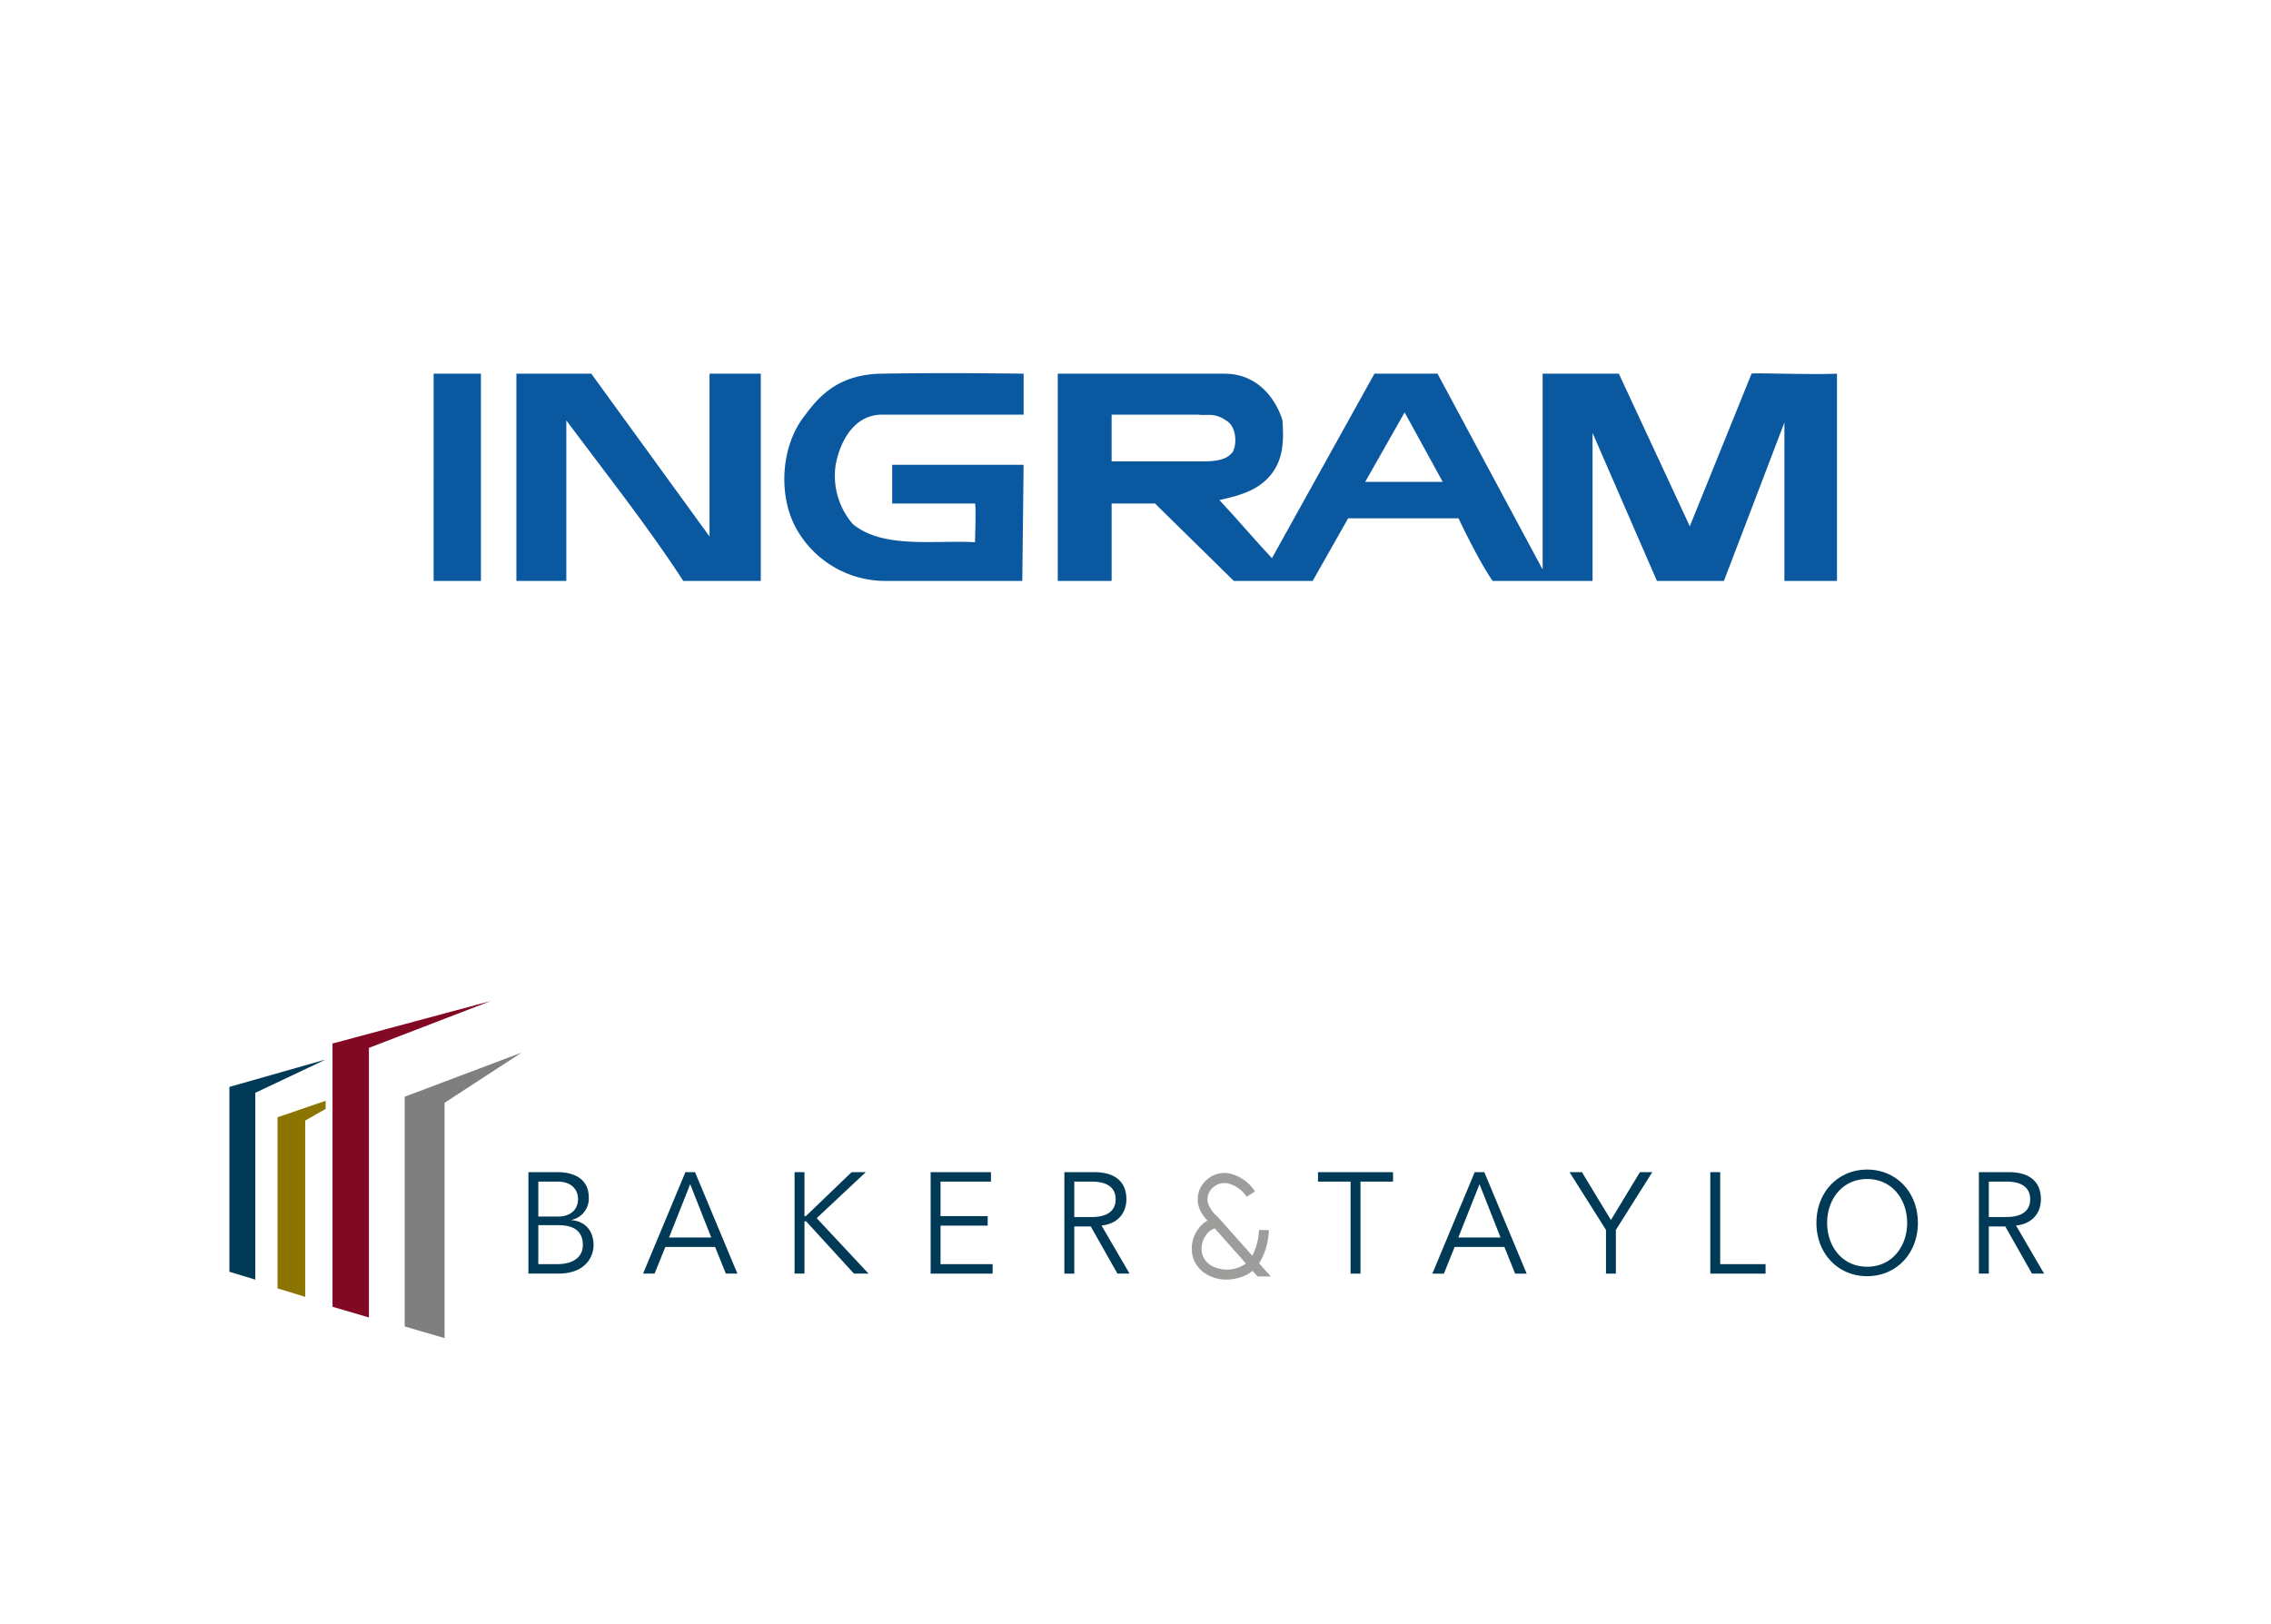 <?xml version="1.0" encoding="UTF-8"?>
<svg xmlns="http://www.w3.org/2000/svg" id="B_T" data-name="B&amp;T" width="600" height="429" viewBox="0 0 600 429">
  <defs>
    <style> .cls-1 { fill: #0a589f; } .cls-1, .cls-2, .cls-3, .cls-4, .cls-5, .cls-6 { fill-rule: evenodd; } .cls-2 { fill: #807f7f; } .cls-3 { fill: #820924; } .cls-4 { fill: #8c7400; } .cls-5 { fill: #003a56; } .cls-6 { fill: #9d9d9c; } </style>
  </defs>
  <path id="ingram" class="cls-1" d="M114.562,153.5h12.5V98.743h-12.5V153.5Zm72.9-11.735V98.743H201V153.5H180.522c-9.372-14.442-20.829-28.884-30.9-42.424V153.5H136.432V98.743h19.789l31.244,43.025h0Zm82.971-32.194H232.594c-7.29.3-10.76,7.523-11.805,13.24A19.5,19.5,0,0,0,225.3,138.46c7.985,6.62,21.523,4.213,32.284,4.813,0,0,.347-9.929,0-10.23h-21.87V122.814h34.72L270.089,153.5H234.332a26.913,26.913,0,0,1-23.955-13.84c-4.859-8.725-4.166-21.964,2.431-30.089,4.166-5.717,9.374-10.531,19.789-10.831,17.7-.3,37.492,0,37.839,0v10.831h0Zm201,2.108-15.969,41.823h-17.7l-17.008-39.114v39.114H394.369c-3.815-5.417-9.025-16.547-9.025-16.547H356.181l-9.37,16.547H325.979l-20.828-20.46H293.694v20.46H279.463V98.743H323.55c8.679,0,13.543,6.619,15.278,12.336,0.344,5.115.344,10.23-3.124,14.442s-8.334,5.417-13.538,6.62c4.51,4.815,9.374,10.53,13.885,15.344l27.078-48.743h16.664l27.774,51.75V98.743H427.7l18.748,40.319,16.314-40.318c0-.3,14.929.3,22.568,0V153.5H471.44V111.682h0Zm-90.26,15.644-10.07-18.354-10.414,18.354h20.484Zm-87.484-17.752v12.337H318c5.206,0,6.594-1.2,7.634-2.407,1.04-1.505,1.389-6.62-1.735-8.425-3.124-2.107-4.859-1.2-7.29-1.5H293.694Z"></path>
  <path class="cls-2" d="M137.789,278.146l-30.872,11.648V350.5l10.535,3.066V291.4Z"></path>
  <path class="cls-3" d="M87.85,275.736V345.3l9.618,2.818V276.886l32.152-12.371Z"></path>
  <path class="cls-4" d="M73.322,295.229v45.207l7.312,2.23V296.091l5.4-3.074v-2.149Z"></path>
  <path class="cls-5" d="M86.035,279.964L60.609,287.2v48.845l6.834,2.076v-49.36Z"></path>
  <path class="cls-6" d="M332.664,333.838a17.859,17.859,0,0,0,2.562-8.806l-2.594-.023a15.917,15.917,0,0,1-1.779,6.791l-8.363-9.416c-0.3-.339-0.624-0.674-0.948-1.012a8.036,8.036,0,0,1-2.414-3.54,4.146,4.146,0,0,1,1.608-4.263,4.37,4.37,0,0,1,3.606-.888,8.318,8.318,0,0,1,5.03,3.559l2.194-1.414a10.835,10.835,0,0,0-6.766-4.751,6.9,6.9,0,0,0-5.638,1.39A6.813,6.813,0,0,0,316.6,318.4a8.872,8.872,0,0,0,2.434,4.126,7.558,7.558,0,0,0-2.377,2.1,8.739,8.739,0,0,0-1.481,7.6,8.029,8.029,0,0,0,4.212,4.819,10.173,10.173,0,0,0,4.608,1.072,12.441,12.441,0,0,0,4.569-.907,8.41,8.41,0,0,0,2.347-1.412l1.333,1.5h3.5Zm-5.042.909a8.6,8.6,0,0,1-7.09-.071,5.406,5.406,0,0,1-2.87-3.188,6.035,6.035,0,0,1,1.049-5.246,4.284,4.284,0,0,1,2.235-1.653l8.213,9.246A5.825,5.825,0,0,1,327.622,334.747Z"></path>
  <path class="cls-5" d="M139.608,309.724h7.664c4.249,0,8.282,1.666,8.282,6.74a5.73,5.73,0,0,1-4.541,5.869v0.075c3.595,0.3,5.811,2.8,5.811,6.7,0,1.742-1.089,7.422-9.371,7.422h-7.845V309.724Zm2.615,11.738h5.267c2.506,0,5.23-1.249,5.23-4.7,0-1.1-.545-4.543-5.484-4.543h-5.013v9.239Zm0,12.572h5.013c3.777,0,6.756-1.553,6.756-5.075s-2.252-5.225-6.429-5.225h-5.34v10.3Zm30.724,2.5H169.9l11.187-26.808h2.543l11.187,26.808h-3.051l-2.833-7.043H175.78Zm3.814-9.542h11.15L182.354,312.9Zm35.772-5.642H212.9l12.1-11.624h3.741l-12.967,12.154,13.693,14.654h-3.85l-12.64-13.82h-0.436v13.82h-2.615V309.724h2.615v11.624Zm35.955,12.686h13.766v2.5H245.873V309.724h15.944v2.5H248.488v9.125h12.458v2.5H248.488v10.186Zm35.336,2.5h-2.616V309.724h7.919c5.23,0,8.464,2.348,8.464,7.156,0,3.711-2.361,6.551-6.575,6.93l7.409,12.722H295.23l-7.047-12.457h-4.359v12.457Zm0-14.956h4.649c4.686,0,6.283-2.121,6.283-4.7s-1.6-4.657-6.283-4.657h-4.649v9.353Zm75.614,14.956h-2.615V312.223h-8.608v-2.5h19.83v2.5h-8.607v24.309Zm22.043,0h-3.052l11.188-26.808h2.542l11.188,26.808H400.3l-2.833-7.043H384.314Zm3.813-9.542h11.151L390.889,312.9Zm41.621,9.542H424.3V324.983l-9.626-15.259h3.269l7.664,12.647,7.664-12.647h3.269l-9.625,15.259v11.549Zm27.563-2.5h11.986v2.5h-14.6V309.724h2.615v24.31Zm38.825,3.179c-7.664,0-13.4-5.944-13.4-14.085s5.739-14.085,13.4-14.085,13.4,5.944,13.4,14.085S500.967,337.213,493.3,337.213Zm0-25.671c-6.61,0-10.569,5.414-10.569,11.586s3.959,11.587,10.569,11.587,10.569-5.415,10.569-11.587S499.914,311.542,493.3,311.542Zm32.14,24.99h-2.615V309.724h7.918c5.231,0,8.463,2.348,8.463,7.156,0,3.711-2.361,6.551-6.574,6.93l7.41,12.722h-3.2L529.8,324.075h-4.358v12.457Zm0-14.956h4.65c4.684,0,6.283-2.121,6.283-4.7s-1.6-4.657-6.283-4.657h-4.65v9.353Z"></path>
</svg>
